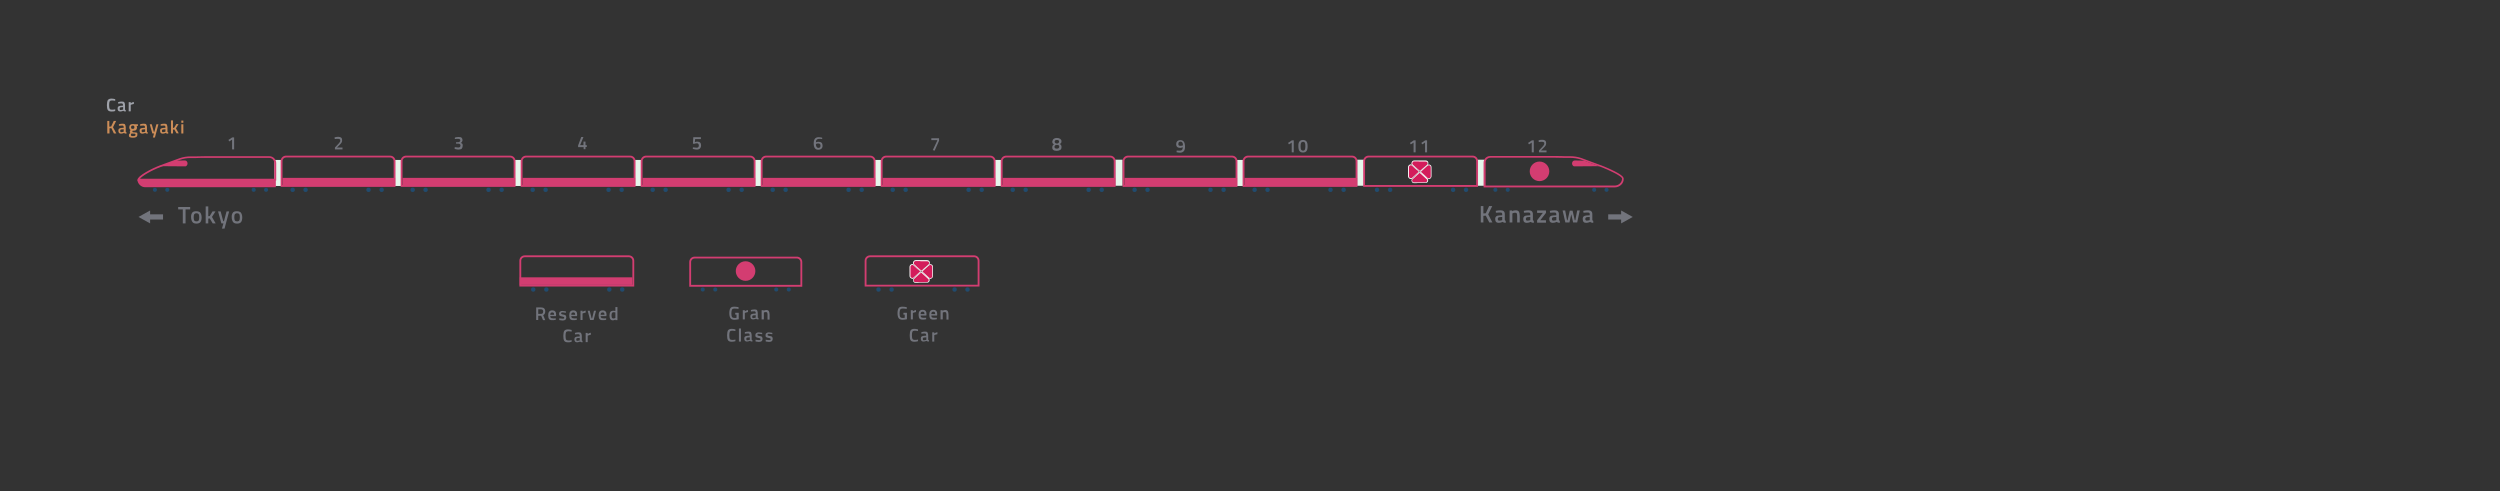 <?xml version="1.0" encoding="utf-8"?>
<!-- Generator: Adobe Illustrator 21.1.0, SVG Export Plug-In . SVG Version: 6.00 Build 0)  -->
<svg version="1.1" xmlns="http://www.w3.org/2000/svg" xmlns:xlink="http://www.w3.org/1999/xlink" x="0px" y="0px"
	 viewBox="0 0 1354 266" style="enable-background:new 0 0 1354 266;" xml:space="preserve">
<rect x="0" y="0" width="1354" height="266" fill="#333333" stroke="none"/>
<style type="text/css">
	.st0{fill:#D4D6DA;}
	.st1{fill:#E4F6EB;}
	.st2{fill:#214B6E;}
	.st3{fill:#8BC540;}
	.st4{fill:none;stroke:#72747C;stroke-width:4;stroke-miterlimit:10;}
	.st5{fill:none;stroke:#9FA2AA;stroke-width:4;stroke-miterlimit:10;}
	.st6{fill:#9FA2AA;}
	.st7{fill:#72747C;}
	.st8{fill:none;stroke:#CFC530;stroke-width:4;stroke-miterlimit:10;}
	.st9{fill:none;stroke:#FAAF3A;stroke-width:4;stroke-miterlimit:10;}
	.st10{fill:none;stroke:#77CBDC;stroke-width:4;stroke-miterlimit:10;}
	.st11{fill:none;stroke:#9FA2AA;stroke-width:2;stroke-linecap:round;stroke-miterlimit:10;}
	.st12{fill:none;stroke:#9FA2AA;stroke-width:2;stroke-miterlimit:10;}
	.st13{fill:#FAAF3A;}
	.st14{fill:#D49431;}
	.st15{fill:#77CBDC;}
	.st16{fill:#65ACBA;}
	.st17{fill:#F9EC43;}
	.st18{fill:#CFC530;}
	.st19{fill:#51B5E1;}
	.st20{fill:#279FD4;}
	.st21{fill:#75A636;}
	.st22{fill:#F05A26;}
	.st23{fill:#E6E7EA;}
	.st24{fill:none;stroke:#9C1F60;stroke-width:2;stroke-linecap:round;stroke-miterlimit:10;}
	.st25{fill:none;stroke:#29A9E1;stroke-width:2;stroke-miterlimit:10;}
	.st26{fill:none;stroke:#F69220;stroke-width:2;stroke-linecap:round;stroke-miterlimit:10;}
	.st27{fill:none;stroke:#EB2027;stroke-width:2;stroke-linecap:round;stroke-miterlimit:10;}
	.st28{fill:none;stroke:#18AE54;stroke-width:2;stroke-linecap:round;stroke-miterlimit:10;}
	.st29{fill:none;stroke:#6FCBDC;stroke-width:2;stroke-linecap:round;stroke-miterlimit:10;}
	.st30{fill:none;stroke:#92298D;stroke-width:2;stroke-miterlimit:10;}
	.st31{fill:none;stroke:#D8DF25;stroke-width:2;stroke-miterlimit:10;}
	.st32{fill:none;stroke:#9FA2AA;stroke-width:3;stroke-linecap:round;stroke-miterlimit:10;}
	.st33{fill:none;stroke:#18AE54;stroke-width:3;stroke-miterlimit:10;}
	.st34{fill:none;stroke:#9FA2AA;stroke-width:3;stroke-miterlimit:10;}
	.st35{fill:none;stroke:#18AE54;stroke-miterlimit:10;}
	.st36{fill:#18AE54;}
	.st37{fill:#208D46;}
	.st38{fill:#CC8D58;}
	.st39{fill:#F0F5FB;}
	.st40{fill:#18AE54;stroke:#FFFFFF;stroke-width:0.75;stroke-miterlimit:10;}
	.st41{fill:none;stroke:#00A89C;stroke-width:2;stroke-linecap:round;stroke-miterlimit:10;}
	.st42{fill:#54B057;}
	.st43{fill:#FFFFFF;}
	.st44{fill:#00A89C;}
	.st45{fill:#009187;}
	.st46{fill:none;stroke:#29A9E1;stroke-width:4;stroke-miterlimit:10;}
	.st47{fill:none;stroke:#208D46;stroke-width:4;stroke-miterlimit:10;}
	.st48{fill:none;stroke:#F69220;stroke-width:4;stroke-miterlimit:10;}
	.st49{fill:none;stroke:#18AE54;stroke-width:4;stroke-miterlimit:10;}
	.st50{fill:#29A9E1;}
	.st51{fill:#F69220;}
	.st52{fill:#A67D52;}
	.st53{fill:none;stroke:#A67D52;stroke-width:4;stroke-miterlimit:10;}
	.st54{fill:#92298D;}
	.st55{fill:#EB2027;}
	.st56{fill:none;stroke:#00A89C;stroke-width:4;stroke-miterlimit:10;}
	.st57{fill:#D31C5B;}
	.st58{fill:#0D72B9;}
	.st59{fill:#8B6339;}
	.st60{fill:none;stroke:#EB2027;stroke-width:4;stroke-miterlimit:10;}
	.st61{fill:none;stroke:#92298D;stroke-width:4;stroke-miterlimit:10;}
	.st62{fill:none;stroke:#D31C5B;stroke-width:4;stroke-miterlimit:10;}
	.st63{fill:none;stroke:#0D72B9;stroke-width:4;stroke-miterlimit:10;}
	.st64{fill:none;stroke:#8B6339;stroke-width:4;stroke-miterlimit:10;}
	.st65{fill:#754D24;}
	.st66{fill:#C0272D;}
	.st67{fill:none;stroke:#C0272D;stroke-width:4;stroke-miterlimit:10;}
	.st68{fill:none;stroke:#754D24;stroke-width:4;stroke-miterlimit:10;}
	.st69{fill:#988575;}
	.st70{fill:none;stroke:#18AE54;stroke-width:3;stroke-linecap:round;stroke-miterlimit:10;}
	.st71{fill:none;stroke:#D4D6DA;stroke-width:4;stroke-miterlimit:10;}
	.st72{fill:none;stroke:#988575;stroke-width:4;stroke-miterlimit:10;}
	.st73{fill:none;stroke:#F05A26;stroke-width:4;stroke-miterlimit:10;}
	.st74{fill:#3779B0;}
	.st75{fill:#25537A;}
	.st76{fill:#DE692C;}
	.st77{fill:none;stroke:#F69220;stroke-miterlimit:10;}
	.st78{fill:#D8DF25;}
	.st79{fill:#B2B81E;}
	.st80{fill:#B3B2B3;}
	.st81{fill:#AD784A;}
	.st82{fill:#766696;}
	.st83{fill:#564183;}
	.st84{fill:#D33D71;}
	.st85{fill:#EC1E79;}
	.st86{fill:#F7A5BD;}
	.st87{fill:#C9879A;}
	.st88{fill:#FAAF3A;stroke:#FAAF3A;stroke-miterlimit:10;}
	.st89{fill:none;stroke:#77CBDC;stroke-miterlimit:10;}
	.st90{fill:#77CBDC;stroke:#77CBDC;stroke-miterlimit:10;}
	.st91{fill:none;stroke:#00A89C;stroke-miterlimit:10;}
	.st92{fill:none;stroke:#D8DF25;stroke-miterlimit:10;}
	.st93{fill:none;stroke:#F05A26;stroke-miterlimit:10;}
	.st94{fill:none;stroke:#D33D71;stroke-miterlimit:10;}
	.st95{fill:none;stroke:#FAAF3A;stroke-miterlimit:10;}
	.st96{fill:none;stroke:#F7A5BD;stroke-miterlimit:10;}
	.st97{fill:none;stroke:#8BC540;stroke-miterlimit:10;}
	.st98{fill:none;stroke:#3779B0;stroke-miterlimit:10;}
	.st99{fill:none;stroke:#B3B2B3;stroke-miterlimit:10;}
	.st100{fill:none;stroke:#CC8D58;stroke-miterlimit:10;}
	.st101{fill:none;stroke:#51B5E1;stroke-miterlimit:10;}
	.st102{fill:none;stroke:#EC1E79;stroke-miterlimit:10;}
	.st103{fill:none;stroke:#F9EC43;stroke-miterlimit:10;}
	.st104{clip-path:url(#SVGID_12_);fill-rule:evenodd;clip-rule:evenodd;}
	.st105{clip-path:url(#SVGID_12_);fill-rule:evenodd;clip-rule:evenodd;fill:#1D8E47;}
	.st106{clip-path:url(#SVGID_12_);fill-rule:evenodd;clip-rule:evenodd;fill:#B5B8C0;}
	.st107{clip-path:url(#SVGID_14_);fill-rule:evenodd;clip-rule:evenodd;}
	.st108{clip-path:url(#SVGID_14_);fill-rule:evenodd;clip-rule:evenodd;fill:#1D8E47;}
	.st109{clip-path:url(#SVGID_14_);fill-rule:evenodd;clip-rule:evenodd;fill:#B5B8C0;}
	.st110{clip-path:url(#SVGID_16_);fill-rule:evenodd;clip-rule:evenodd;}
	.st111{clip-path:url(#SVGID_16_);fill-rule:evenodd;clip-rule:evenodd;fill:#1D8E47;}
	.st112{clip-path:url(#SVGID_16_);fill-rule:evenodd;clip-rule:evenodd;fill:#B5B8C0;}
	.st113{clip-path:url(#SVGID_18_);fill-rule:evenodd;clip-rule:evenodd;}
	.st114{clip-path:url(#SVGID_18_);fill-rule:evenodd;clip-rule:evenodd;fill:#1D8E47;}
	.st115{clip-path:url(#SVGID_18_);fill-rule:evenodd;clip-rule:evenodd;fill:#B5B8C0;}
	.st116{clip-path:url(#SVGID_20_);fill-rule:evenodd;clip-rule:evenodd;}
	.st117{clip-path:url(#SVGID_20_);fill-rule:evenodd;clip-rule:evenodd;fill:#1D8E47;}
	.st118{clip-path:url(#SVGID_20_);fill-rule:evenodd;clip-rule:evenodd;fill:#B5B8C0;}
	.st119{clip-path:url(#SVGID_22_);fill-rule:evenodd;clip-rule:evenodd;}
	.st120{clip-path:url(#SVGID_22_);fill-rule:evenodd;clip-rule:evenodd;fill:#1D8E47;}
	.st121{clip-path:url(#SVGID_22_);fill-rule:evenodd;clip-rule:evenodd;fill:#B5B8C0;}
	.st122{clip-path:url(#SVGID_24_);fill-rule:evenodd;clip-rule:evenodd;}
	.st123{clip-path:url(#SVGID_24_);fill-rule:evenodd;clip-rule:evenodd;fill:#1D8E47;}
	.st124{clip-path:url(#SVGID_24_);fill-rule:evenodd;clip-rule:evenodd;fill:#B5B8C0;}
</style>
<g id="Layer_1">
</g>
<g id="Layer_2">
</g>
<g id="Layer_3">
	<g>
		<rect x="604" y="86.5" class="st1" width="4" height="14.1"/>
	</g>
	<g>
		<g>
			
				<rect x="538.5" y="86.5" transform="matrix(-1 -4.415369e-11 4.415369e-11 -1 1081.037 187.225)" class="st1" width="4" height="14.1"/>
		</g>
		<g>
			<g>
				<circle class="st2" cx="596.7" cy="102.8" r="1.2"/>
			</g>
			<g>
				<circle class="st2" cx="589.6" cy="102.8" r="1.2"/>
			</g>
		</g>
		<g>
			<g>
				<circle class="st2" cx="555.5" cy="102.8" r="1.2"/>
			</g>
			<g>
				<circle class="st2" cx="548.5" cy="102.8" r="1.2"/>
			</g>
		</g>
		<g>
			<path class="st84" d="M604.2,101.2H542v-14c0-1.6,1.3-2.9,2.9-2.9h56.4c1.6,0,2.9,1.3,2.9,2.9V101.2z M543,100.2h60.2v-13
				c0-1-0.8-1.9-1.9-1.9h-56.4c-1,0-1.9,0.8-1.9,1.9V100.2z"/>
		</g>
		<g>
			
				<rect x="543" y="96.2" transform="matrix(-1 -4.492063e-11 4.492063e-11 -1 1147.017 196.634)" class="st84" width="61" height="4.1"/>
		</g>
	</g>
	<g>
		<g>
			
				<rect x="473.5" y="86.5" transform="matrix(-1 -4.415369e-11 4.415369e-11 -1 951.037 187.225)" class="st1" width="4" height="14.1"/>
		</g>
		<g>
			<g>
				<circle class="st2" cx="531.7" cy="102.8" r="1.2"/>
			</g>
			<g>
				<circle class="st2" cx="524.6" cy="102.8" r="1.2"/>
			</g>
		</g>
		<g>
			<g>
				<circle class="st2" cx="490.5" cy="102.8" r="1.2"/>
			</g>
			<g>
				<circle class="st2" cx="483.5" cy="102.8" r="1.2"/>
			</g>
		</g>
		<g>
			<path class="st84" d="M539.2,101.2H477v-14c0-1.6,1.3-2.9,2.9-2.9h56.4c1.6,0,2.9,1.3,2.9,2.9V101.2z M478,100.2h60.2v-13
				c0-1-0.8-1.9-1.9-1.9h-56.4c-1,0-1.9,0.8-1.9,1.9V100.2z"/>
		</g>
		<g>
			
				<rect x="478" y="96.2" transform="matrix(-1 -4.492063e-11 4.492063e-11 -1 1017.017 196.634)" class="st84" width="61" height="4.1"/>
		</g>
	</g>
	<g>
		<rect x="735" y="86.5" class="st1" width="4" height="14.1"/>
	</g>
	<g>
		<g>
			
				<rect x="669.5" y="86.5" transform="matrix(-1 -4.415369e-11 4.415369e-11 -1 1343.037 187.225)" class="st1" width="4" height="14.1"/>
		</g>
		<g>
			<g>
				<circle class="st2" cx="727.7" cy="102.8" r="1.2"/>
			</g>
			<g>
				<circle class="st2" cx="720.6" cy="102.8" r="1.2"/>
			</g>
		</g>
		<g>
			<g>
				<circle class="st2" cx="686.5" cy="102.8" r="1.2"/>
			</g>
			<g>
				<circle class="st2" cx="679.5" cy="102.8" r="1.2"/>
			</g>
		</g>
		<g>
			<path class="st84" d="M735.2,101.2H673v-14c0-1.6,1.3-2.9,2.9-2.9h56.4c1.6,0,2.9,1.3,2.9,2.9V101.2z M674,100.2h60.2v-13
				c0-1-0.8-1.9-1.9-1.9h-56.4c-1,0-1.9,0.8-1.9,1.9V100.2z"/>
		</g>
		<g>
			
				<rect x="674" y="96.2" transform="matrix(-1 -4.492063e-11 4.492063e-11 -1 1409.017 196.634)" class="st84" width="61" height="4.1"/>
		</g>
	</g>
	<g>
		<g>
			<g>
				<circle class="st2" cx="662.7" cy="102.8" r="1.2"/>
			</g>
			<g>
				<circle class="st2" cx="655.6" cy="102.8" r="1.2"/>
			</g>
		</g>
		<g>
			<g>
				<circle class="st2" cx="621.5" cy="102.8" r="1.2"/>
			</g>
			<g>
				<circle class="st2" cx="614.5" cy="102.8" r="1.2"/>
			</g>
		</g>
		<g>
			<path class="st84" d="M670.2,101.2H608v-14c0-1.6,1.3-2.9,2.9-2.9h56.4c1.6,0,2.9,1.3,2.9,2.9V101.2z M609,100.2h60.2v-13
				c0-1-0.8-1.9-1.9-1.9h-56.4c-1,0-1.9,0.8-1.9,1.9V100.2z"/>
		</g>
		<g>
			
				<rect x="609" y="96.2" transform="matrix(-1 -4.492063e-11 4.492063e-11 -1 1279.017 196.634)" class="st84" width="61" height="4.1"/>
		</g>
	</g>
	<g>
		<g>
			
				<rect x="408.5" y="86.5" transform="matrix(-1 -4.415369e-11 4.415369e-11 -1 821.037 187.225)" class="st1" width="4" height="14.1"/>
		</g>
		<g>
			<g>
				<circle class="st2" cx="466.7" cy="102.8" r="1.2"/>
			</g>
			<g>
				<circle class="st2" cx="459.6" cy="102.8" r="1.2"/>
			</g>
		</g>
		<g>
			<g>
				<circle class="st2" cx="425.5" cy="102.8" r="1.2"/>
			</g>
			<g>
				<circle class="st2" cx="418.5" cy="102.8" r="1.2"/>
			</g>
		</g>
		<g>
			<path class="st84" d="M474.2,101.2H412v-14c0-1.6,1.3-2.9,2.9-2.9h56.4c1.6,0,2.9,1.3,2.9,2.9V101.2z M413,100.2h60.2v-13
				c0-1-0.8-1.9-1.9-1.9h-56.4c-1,0-1.9,0.8-1.9,1.9V100.2z"/>
		</g>
		<g>
			
				<rect x="413" y="96.2" transform="matrix(-1 -4.492063e-11 4.492063e-11 -1 887.017 196.634)" class="st84" width="61" height="4.1"/>
		</g>
	</g>
	<g>
		<g>
			
				<rect x="343.5" y="86.5" transform="matrix(-1 -4.415369e-11 4.415369e-11 -1 691.037 187.225)" class="st1" width="4" height="14.1"/>
		</g>
		<g>
			<g>
				<circle class="st2" cx="401.7" cy="102.8" r="1.2"/>
			</g>
			<g>
				<circle class="st2" cx="394.6" cy="102.8" r="1.2"/>
			</g>
		</g>
		<g>
			<g>
				<circle class="st2" cx="360.5" cy="102.8" r="1.2"/>
			</g>
			<g>
				<circle class="st2" cx="353.5" cy="102.8" r="1.2"/>
			</g>
		</g>
		<g>
			<path class="st84" d="M409.2,101.2H347v-14c0-1.6,1.3-2.9,2.9-2.9h56.4c1.6,0,2.9,1.3,2.9,2.9V101.2z M348,100.2h60.2v-13
				c0-1-0.8-1.9-1.9-1.9h-56.4c-1,0-1.9,0.8-1.9,1.9V100.2z"/>
		</g>
		<g>
			
				<rect x="348" y="96.2" transform="matrix(-1 -4.492063e-11 4.492063e-11 -1 757.017 196.634)" class="st84" width="61" height="4.1"/>
		</g>
	</g>
	<g>
		<g>
			
				<rect x="278.5" y="86.5" transform="matrix(-1 -4.415369e-11 4.415369e-11 -1 561.037 187.225)" class="st1" width="4" height="14.1"/>
		</g>
		<g>
			<g>
				<circle class="st2" cx="336.7" cy="102.8" r="1.2"/>
			</g>
			<g>
				<circle class="st2" cx="329.6" cy="102.8" r="1.2"/>
			</g>
		</g>
		<g>
			<g>
				<circle class="st2" cx="295.5" cy="102.8" r="1.2"/>
			</g>
			<g>
				<circle class="st2" cx="288.5" cy="102.8" r="1.2"/>
			</g>
		</g>
		<g>
			<path class="st84" d="M344.2,101.2H282v-14c0-1.6,1.3-2.9,2.9-2.9h56.4c1.6,0,2.9,1.3,2.9,2.9V101.2z M283,100.2h60.2v-13
				c0-1-0.8-1.9-1.9-1.9h-56.4c-1,0-1.9,0.8-1.9,1.9V100.2z"/>
		</g>
		<g>
			
				<rect x="283" y="96.2" transform="matrix(-1 -4.492063e-11 4.492063e-11 -1 627.017 196.634)" class="st84" width="61" height="4.1"/>
		</g>
	</g>
	<g>
		<g>
			
				<rect x="213.5" y="86.5" transform="matrix(-1 -4.415369e-11 4.415369e-11 -1 431.037 187.225)" class="st1" width="4" height="14.1"/>
		</g>
		<g>
			<g>
				<circle class="st2" cx="271.7" cy="102.8" r="1.2"/>
			</g>
			<g>
				<circle class="st2" cx="264.6" cy="102.8" r="1.2"/>
			</g>
		</g>
		<g>
			<g>
				<circle class="st2" cx="230.5" cy="102.8" r="1.2"/>
			</g>
			<g>
				<circle class="st2" cx="223.5" cy="102.8" r="1.2"/>
			</g>
		</g>
		<g>
			<path class="st84" d="M279.2,101.2H217v-14c0-1.6,1.3-2.9,2.9-2.9h56.4c1.6,0,2.9,1.3,2.9,2.9V101.2z M218,100.2h60.2v-13
				c0-1-0.8-1.9-1.9-1.9h-56.4c-1,0-1.9,0.8-1.9,1.9V100.2z"/>
		</g>
		<g>
			
				<rect x="218" y="96.2" transform="matrix(-1 -4.492063e-11 4.492063e-11 -1 497.017 196.634)" class="st84" width="61" height="4.1"/>
		</g>
	</g>
	<g>
		<rect x="800" y="86.5" class="st1" width="4" height="14.1"/>
	</g>
	<g>
		<path class="st7" d="M700.7,75.9v6.6h-1.1v-5.3l-1.5,1l-0.5-0.8l2.1-1.4H700.7z"/>
		<path class="st7" d="M703.8,76.6c0.4-0.5,1-0.8,1.9-0.8c0.8,0,1.5,0.3,1.9,0.8s0.6,1.4,0.6,2.6c0,1.2-0.2,2.1-0.6,2.6
			c-0.4,0.5-1,0.8-1.9,0.8s-1.5-0.3-1.9-0.8c-0.4-0.5-0.6-1.4-0.6-2.6C703.1,78,703.4,77.1,703.8,76.6z M706.7,77.3
			c-0.2-0.4-0.6-0.5-1-0.5s-0.8,0.2-1,0.5s-0.3,1-0.3,1.9c0,0.9,0.1,1.5,0.3,1.9c0.2,0.3,0.6,0.5,1,0.5c0.5,0,0.8-0.2,1-0.5
			c0.2-0.4,0.3-1,0.3-1.9C707,78.3,706.9,77.6,706.7,77.3z"/>
	</g>
	<g>
		<path class="st7" d="M766.7,75.9v6.6h-1.1v-5.3l-1.5,1l-0.5-0.8l2.1-1.4H766.7z"/>
		<path class="st7" d="M772.9,75.9v6.6h-1.1v-5.3l-1.5,1l-0.5-0.8l2.1-1.4H772.9z"/>
	</g>
	<g>
		<path class="st7" d="M830.7,75.9v6.6h-1.1v-5.3l-1.5,1l-0.5-0.8l2.1-1.4H830.7z"/>
		<path class="st7" d="M837.8,82.5h-4.3v-1l1.6-1.7c0.5-0.5,0.8-0.9,1-1.2c0.2-0.3,0.3-0.6,0.3-0.9c0-0.3-0.1-0.6-0.3-0.7
			s-0.5-0.2-1-0.2c-0.4,0-0.9,0-1.4,0.1l-0.3,0l-0.1-0.9c0.6-0.2,1.3-0.3,2-0.3c1.4,0,2.1,0.6,2.1,1.8c0,0.5-0.1,0.9-0.3,1.3
			s-0.6,0.8-1.1,1.3l-1.4,1.4h3V82.5z"/>
	</g>
	<g>
		<path class="st7" d="M639.1,81.6c1,0,1.5-0.6,1.5-1.9l-0.2,0.1c-0.5,0.2-0.9,0.3-1.2,0.3c-0.7,0-1.3-0.2-1.6-0.5
			c-0.4-0.3-0.6-0.9-0.6-1.5s0.2-1.2,0.6-1.6s1-0.6,1.7-0.6c0.8,0,1.5,0.3,1.9,0.9c0.4,0.6,0.6,1.5,0.6,2.6c0,1.2-0.2,2-0.7,2.5
			c-0.5,0.5-1.1,0.8-2,0.8c-0.5,0-1-0.1-1.6-0.2l-0.3-0.1l0.1-0.9C638,81.6,638.6,81.6,639.1,81.6z M639.3,79c0.4,0,0.8-0.1,1.2-0.2
			l0.2-0.1c0-1.4-0.5-2-1.3-2c-0.4,0-0.7,0.1-0.9,0.3s-0.3,0.5-0.3,0.9C638.1,78.7,638.5,79,639.3,79z"/>
	</g>
	<g>
		<path class="st7" d="M570.7,75.2c0.4-0.3,1-0.5,1.7-0.5s1.3,0.2,1.8,0.5c0.4,0.3,0.7,0.7,0.7,1.3c0,0.4-0.1,0.7-0.2,0.9
			s-0.4,0.4-0.7,0.6c0.3,0.2,0.6,0.4,0.7,0.7c0.2,0.2,0.2,0.5,0.2,1c0,0.7-0.2,1.2-0.7,1.5s-1.1,0.5-1.8,0.5c-1.7,0-2.5-0.6-2.5-1.8
			c0-0.4,0.1-0.8,0.2-1s0.4-0.5,0.7-0.7c-0.3-0.2-0.5-0.4-0.7-0.6c-0.1-0.2-0.2-0.5-0.2-0.9C570.1,75.9,570.3,75.5,570.7,75.2z
			 M571.1,79.5c0,0.7,0.4,1,1.3,1s1.3-0.4,1.3-1.1c0-0.5-0.3-0.8-0.8-0.9h-1C571.4,78.7,571.1,79.1,571.1,79.5z M573.6,76.7
			c0-0.6-0.4-0.9-1.2-0.9c-0.8,0-1.2,0.3-1.2,0.9c0,0.4,0.2,0.7,0.7,1h1C573.4,77.4,573.6,77.1,573.6,76.7z"/>
	</g>
	<g>
		<path class="st7" d="M504.4,75.9v-1h4.2v1.3l-2.4,5.4l-1-0.3l2.4-5.1v-0.3H504.4z"/>
	</g>
	<g>
		<path class="st7" d="M379.6,74.3v1h-3.1l-0.2,1.7c0.5-0.2,0.9-0.3,1.3-0.3c1.4,0,2.1,0.7,2.1,2c0,0.7-0.2,1.3-0.6,1.7
			c-0.4,0.4-0.9,0.6-1.7,0.6c-0.3,0-0.6,0-1-0.1s-0.7-0.1-0.9-0.2l-0.3-0.1l0.1-0.8c0.8,0.1,1.5,0.2,2,0.2c0.4,0,0.7-0.1,0.9-0.3
			c0.2-0.2,0.3-0.5,0.3-0.9c0-0.4-0.1-0.7-0.3-0.9c-0.2-0.2-0.4-0.3-0.7-0.3c-0.5,0-1,0.1-1.3,0.2l-0.2,0.1l-0.7-0.1l0.2-3.5H379.6z
			"/>
	</g>
	<g>
		<g>
			
				<rect x="148.5" y="86.5" transform="matrix(-1 -4.415369e-11 4.415369e-11 -1 301.037 187.225)" class="st1" width="4" height="14.1"/>
		</g>
		<g>
			<g>
				<circle class="st2" cx="206.7" cy="102.8" r="1.2"/>
			</g>
			<g>
				<circle class="st2" cx="199.6" cy="102.8" r="1.2"/>
			</g>
		</g>
		<g>
			<g>
				<circle class="st2" cx="165.5" cy="102.8" r="1.2"/>
			</g>
			<g>
				<circle class="st2" cx="158.5" cy="102.8" r="1.2"/>
			</g>
		</g>
		<g>
			<path class="st84" d="M214.2,101.2H152v-14c0-1.6,1.3-2.9,2.9-2.9h56.4c1.6,0,2.9,1.3,2.9,2.9V101.2z M153,100.2h60.2v-13
				c0-1-0.8-1.9-1.9-1.9h-56.4c-1,0-1.9,0.8-1.9,1.9V100.2z"/>
		</g>
		<g>
			
				<rect x="153" y="96.2" transform="matrix(-1 -4.492063e-11 4.492063e-11 -1 367.017 196.634)" class="st84" width="61" height="4.1"/>
		</g>
	</g>
	<g>
		<path class="st7" d="M316.1,80.9v-1.2h-3v-0.9l1.7-4.6h1.2l-1.8,4.4h1.8v-1.9h1.1v1.9h0.7v1h-0.7v1.2H316.1z"/>
	</g>
	<g>
		<path class="st7" d="M246.4,74.5c0.6-0.2,1.3-0.3,2-0.3c0.7,0,1.3,0.1,1.6,0.4s0.5,0.7,0.5,1.3c0,0.3-0.1,0.5-0.2,0.7
			c-0.1,0.2-0.2,0.4-0.3,0.5c-0.1,0.1-0.2,0.2-0.4,0.3c0.4,0.2,0.6,0.3,0.8,0.5c0.2,0.2,0.2,0.5,0.2,1c0,0.7-0.2,1.2-0.5,1.6
			c-0.3,0.3-0.9,0.5-1.7,0.5c-0.3,0-0.6,0-1-0.1c-0.4,0-0.6-0.1-0.9-0.2l-0.3-0.1l0.1-0.9c0.7,0.1,1.4,0.2,1.9,0.2
			c0.8,0,1.2-0.4,1.2-1.1c0-0.3-0.1-0.6-0.3-0.7c-0.2-0.2-0.5-0.3-0.8-0.3h-1.3V77h1.3c0.2,0,0.5-0.1,0.7-0.3
			c0.2-0.2,0.3-0.5,0.3-0.7s-0.1-0.5-0.3-0.6c-0.2-0.1-0.4-0.2-0.8-0.2c-0.5,0-1.1,0-1.6,0.1l-0.3,0L246.4,74.5z"/>
	</g>
	<g>
		<path class="st7" d="M185.7,80.9h-4.3v-1l1.6-1.7c0.5-0.5,0.8-0.9,1-1.2c0.2-0.3,0.3-0.6,0.3-0.9c0-0.3-0.1-0.6-0.3-0.7
			s-0.5-0.2-1-0.2c-0.4,0-0.9,0-1.4,0.1l-0.3,0l-0.1-0.9c0.6-0.2,1.3-0.3,2-0.3c1.4,0,2.1,0.6,2.1,1.8c0,0.5-0.1,0.9-0.3,1.3
			s-0.6,0.8-1.1,1.3l-1.4,1.4h3V80.9z"/>
	</g>
	<g>
		<path class="st7" d="M126.8,74.3v6.6h-1.1v-5.3l-1.5,1l-0.5-0.8l2.1-1.4H126.8z"/>
	</g>
	<g>
		<path class="st7" d="M445.3,75.3c-0.6-0.1-1.2-0.1-1.8-0.1c-0.5,0-0.9,0.2-1.2,0.5c-0.3,0.3-0.4,0.8-0.4,1.4l0.2-0.1
			c0.5-0.2,0.9-0.2,1.2-0.2c1.5,0,2.2,0.7,2.2,2.1c0,0.7-0.2,1.3-0.6,1.6c-0.4,0.4-1,0.6-1.8,0.6s-1.4-0.3-1.8-0.9
			c-0.4-0.6-0.6-1.4-0.6-2.5c0-2.3,0.9-3.4,2.7-3.4c0.5,0,1,0.1,1.6,0.2l0.3,0.1L445.3,75.3z M442.1,77.9l-0.2,0.1
			c0,1.4,0.5,2.1,1.3,2.1c0.4,0,0.7-0.1,0.9-0.3c0.2-0.2,0.3-0.5,0.3-0.9s-0.1-0.7-0.3-0.9c-0.2-0.2-0.5-0.3-0.9-0.3
			S442.5,77.7,442.1,77.9z"/>
	</g>
	<g>
		<polygon class="st7" points="81.3,116.1 81.3,114 75,117.5 81.3,121 81.3,118.9 88.3,118.9 88.3,116.1 		"/>
	</g>
	<g>
		<polygon class="st7" points="878,116.1 878,114 884.3,117.5 878,121 878,118.9 871,118.9 871,116.1 		"/>
	</g>
	<g>
		<g>
			<circle class="st2" cx="745.8" cy="102.8" r="1.2"/>
		</g>
		<g>
			<circle class="st2" cx="752.9" cy="102.8" r="1.2"/>
		</g>
	</g>
	<g>
		<g>
			<circle class="st2" cx="787" cy="102.8" r="1.2"/>
		</g>
		<g>
			<circle class="st2" cx="794" cy="102.8" r="1.2"/>
		</g>
	</g>
	<g>
		<path class="st84" d="M800.5,101.2h-62.2v-14c0-1.6,1.3-2.9,2.9-2.9h56.4c1.6,0,2.9,1.3,2.9,2.9V101.2z M739.3,100.2h60.2v-13
			c0-1-0.8-1.9-1.9-1.9h-56.4c-1,0-1.9,0.8-1.9,1.9V100.2z"/>
	</g>
	<g>
		<g>
			<g>
				<path class="st57" d="M773.3,88.4c0,0.4-0.2,0.7-0.5,0.9c-1.2,1.1-2.3,2.1-3.5,3.2c-0.3,0.3-0.5,0.2-0.8,0
					c-1.2-1.1-2.4-2.1-3.6-3.2c-0.4-0.3-0.5-0.8-0.3-1.3c0.2-0.5,0.6-0.8,1.2-0.8c1.1,0,2.3,0,3.4,0c0.9,0,1.8,0,2.7,0
					C772.8,87.2,773.3,87.7,773.3,88.4z"/>
			</g>
			<g>
				<path class="st43" d="M769,92.9c-0.2,0-0.4-0.1-0.5-0.3c-0.5-0.5-1.1-0.9-1.6-1.4c-0.7-0.6-1.3-1.2-2-1.8
					c-0.4-0.4-0.6-1-0.3-1.5c0.2-0.6,0.7-1,1.4-1c0.9,0,1.7,0,2.6,0l1.5,0c0.6,0,1.3,0,2,0c0.9,0,1.5,0.6,1.5,1.4
					c0,0.4-0.1,0.8-0.5,1.1l-1,0.9c-0.8,0.7-1.6,1.5-2.4,2.2C769.3,92.9,769.2,92.9,769,92.9z M768.1,87.4c-0.7,0-1.4,0-2.1,0
					c-0.5,0-0.8,0.2-1,0.7c-0.2,0.4-0.1,0.8,0.2,1.1c0.6,0.6,1.3,1.2,2,1.8c0.5,0.5,1.1,0.9,1.6,1.4c0.2,0.2,0.3,0.2,0.5,0
					c0.8-0.8,1.6-1.5,2.5-2.2l1-0.9c0.3-0.3,0.4-0.5,0.4-0.8l0,0c0-0.6-0.4-1-1.1-1c-0.6,0-1.3,0-2,0l-1.5,0
					C768.4,87.4,768.2,87.4,768.1,87.4z"/>
			</g>
		</g>
		<g>
			<g>
				<path class="st57" d="M769,99c-1,0-2,0-3,0c-0.6,0-1-0.2-1.2-0.8c-0.2-0.5-0.1-1,0.3-1.4c1.2-1.1,2.4-2.2,3.5-3.2
					c0.2-0.2,0.4-0.2,0.7,0c1.2,1.1,2.4,2.2,3.5,3.2c0.4,0.4,0.6,0.8,0.4,1.3c-0.2,0.5-0.6,0.8-1.2,0.8C771,99,770,99,769,99L769,99
					z"/>
			</g>
			<g>
				<path class="st43" d="M766,99.2c-0.7,0-1.2-0.3-1.4-0.9c-0.3-0.6-0.1-1.2,0.4-1.6l0.3-0.3c1.1-1,2.2-2,3.3-3
					c0.4-0.4,0.7-0.2,0.9,0c0.7,0.7,1.4,1.3,2.1,1.9c0.5,0.4,0.9,0.9,1.4,1.3c0.5,0.4,0.6,1,0.4,1.6c-0.2,0.6-0.7,0.9-1.4,0.9
					l-3.9,0C767.4,99.2,766.7,99.2,766,99.2C766,99.2,766,99.2,766,99.2z M769,93.6c-0.1,0-0.1,0-0.2,0.1c-1.1,1-2.2,2-3.3,3
					l-0.3,0.3c-0.4,0.3-0.5,0.7-0.3,1.2c0.2,0.4,0.5,0.6,1,0.6c0,0,0,0,0,0c0.7,0,1.4,0,2.1,0l0.7,0v0h3.2c0.5,0,0.8-0.2,1-0.7
					c0.2-0.4,0.1-0.8-0.3-1.1c-0.5-0.4-0.9-0.9-1.4-1.3c-0.7-0.6-1.4-1.3-2.1-1.9C769.1,93.7,769,93.6,769,93.6z"/>
			</g>
		</g>
		<g>
			<g>
				<path class="st57" d="M762.8,93.1c0-0.8,0-1.6,0-2.4c0-0.5,0.2-1,0.7-1.2c0.5-0.2,0.9-0.2,1.3,0.1c1.2,1.1,2.4,2.1,3.6,3.2
					c0.2,0.2,0.1,0.4,0,0.5c-1.2,1.1-2.3,2.1-3.5,3.2c-0.4,0.3-0.9,0.4-1.3,0.1c-0.5-0.2-0.7-0.6-0.7-1.2
					C762.9,94.7,762.8,93.9,762.8,93.1z"/>
			</g>
			<g>
				<path class="st43" d="M764.2,97c-0.2,0-0.5-0.1-0.7-0.2c-0.6-0.3-0.9-0.8-0.9-1.4c0-0.6,0-1.1,0-1.7l0-0.7l0-0.7
					c0-0.6,0-1.1,0-1.7c0-0.6,0.3-1.1,0.8-1.4c0.6-0.3,1.1-0.2,1.5,0.2c0.8,0.7,1.5,1.4,2.3,2.1c0.4,0.4,0.8,0.8,1.3,1.1
					c0.1,0.1,0.2,0.3,0.2,0.4c0,0.2-0.1,0.3-0.2,0.4c-0.4,0.3-0.7,0.7-1.1,1c-0.8,0.7-1.6,1.5-2.4,2.2C764.8,96.9,764.5,97,764.2,97
					z M764.2,89.5c-0.2,0-0.4,0.1-0.5,0.1c-0.4,0.2-0.6,0.5-0.6,1c0,0.6,0,1.1,0,1.7l0,0.7l0,0.7c0,0.6,0,1.1,0,1.7
					c0,0.5,0.2,0.8,0.6,1c0.4,0.2,0.8,0.2,1.1-0.1c0.8-0.7,1.6-1.5,2.4-2.2c0.4-0.3,0.7-0.7,1.1-1c0.1-0.1,0.1-0.1,0.1-0.1
					s0,0-0.1-0.1c-0.4-0.4-0.8-0.8-1.3-1.1c-0.8-0.7-1.5-1.4-2.3-2.1C764.6,89.6,764.4,89.5,764.2,89.5z"/>
			</g>
		</g>
		<g>
			<g>
				<path class="st57" d="M775.1,93.1c0,0.8,0,1.6,0,2.4c0,0.6-0.2,1-0.7,1.2c-0.5,0.2-1,0.2-1.4-0.2c-1.1-1-2.3-2.1-3.4-3.1
					c-0.3-0.3-0.2-0.4,0-0.7c1.1-1,2.2-2,3.3-3c0.4-0.4,0.9-0.5,1.4-0.3c0.5,0.2,0.8,0.7,0.7,1.2C775.1,91.5,775.1,92.3,775.1,93.1z
					"/>
			</g>
			<g>
				<path class="st43" d="M773.9,97c-0.3,0-0.7-0.1-1-0.4c-0.6-0.5-1.1-1-1.7-1.6c-0.6-0.5-1.1-1-1.7-1.5c-0.2-0.2-0.3-0.3-0.3-0.5
					c0-0.2,0.2-0.4,0.3-0.5c0.8-0.8,1.7-1.5,2.5-2.3l0.8-0.7c0.5-0.4,1.1-0.5,1.6-0.3c0.6,0.2,0.9,0.7,0.9,1.4c0,0.5,0,1.1,0,1.6
					l0,0.8l0,0.7c0,0.6,0,1.1,0,1.7c0,0.6-0.3,1.1-0.8,1.4C774.3,97,774.1,97,773.9,97z M773.9,89.5c-0.3,0-0.5,0.1-0.8,0.3
					l-0.8,0.7c-0.8,0.8-1.7,1.5-2.5,2.3c-0.1,0.1-0.2,0.2-0.2,0.2c0,0,0,0.1,0.1,0.2c0.6,0.5,1.1,1,1.7,1.5c0.6,0.5,1.1,1,1.7,1.6
					c0.3,0.3,0.7,0.4,1.2,0.2c0.4-0.2,0.6-0.5,0.6-1c0-0.6,0-1.1,0-1.7l0-1.5c0-0.5,0-1.1,0-1.6c0-0.5-0.2-0.9-0.6-1.1
					C774.2,89.6,774,89.5,773.9,89.5z"/>
			</g>
		</g>
	</g>
	<g>
		<path class="st7" d="M96.5,113.4v-1.3h6.5v1.3h-2.5v7.6H99v-7.6H96.5z"/>
		<path class="st7" d="M104.1,115.2c0.4-0.6,1.2-0.8,2.2-0.8s1.8,0.3,2.2,0.8c0.4,0.6,0.7,1.4,0.7,2.5c0,1.1-0.2,2-0.6,2.5
			c-0.4,0.6-1.2,0.9-2.2,0.9c-1.1,0-1.8-0.3-2.2-0.9c-0.4-0.6-0.7-1.4-0.7-2.5C103.4,116.6,103.7,115.8,104.1,115.2z M105.2,119.4
			c0.2,0.3,0.6,0.5,1.2,0.5c0.6,0,1-0.2,1.2-0.5c0.2-0.3,0.3-0.9,0.3-1.7c0-0.8-0.1-1.3-0.3-1.7c-0.2-0.3-0.6-0.5-1.2-0.5
			c-0.6,0-0.9,0.2-1.2,0.5c-0.2,0.3-0.3,0.9-0.3,1.7C104.9,118.5,105,119.1,105.2,119.4z"/>
		<path class="st7" d="M112.8,121h-1.4v-9.2h1.4v5.3l0.8-0.1l1.5-2.5h1.6l-1.9,3l2,3.5h-1.6l-1.6-2.7l-0.8,0.1V121z"/>
		<path class="st7" d="M118.1,114.5h1.4l1.4,5.3h0.4l1.4-5.3h1.4l-2.5,9.3h-1.4l0.8-2.8h-1.1L118.1,114.5z"/>
		<path class="st7" d="M126.1,115.2c0.4-0.6,1.2-0.8,2.2-0.8s1.8,0.3,2.2,0.8c0.4,0.6,0.7,1.4,0.7,2.5c0,1.1-0.2,2-0.6,2.5
			c-0.4,0.6-1.2,0.9-2.2,0.9c-1.1,0-1.8-0.3-2.2-0.9c-0.4-0.6-0.7-1.4-0.7-2.5C125.4,116.6,125.7,115.8,126.1,115.2z M127.2,119.4
			c0.2,0.3,0.6,0.5,1.2,0.5c0.6,0,1-0.2,1.2-0.5c0.2-0.3,0.3-0.9,0.3-1.7c0-0.8-0.1-1.3-0.3-1.7c-0.2-0.3-0.6-0.5-1.2-0.5
			c-0.6,0-0.9,0.2-1.2,0.5c-0.2,0.3-0.3,0.9-0.3,1.7C126.9,118.5,127,119.1,127.2,119.4z"/>
	</g>
	<g>
		<path class="st84" d="M78.6,101.4h70.8v-4.1h-75v0C74.5,99.5,76.4,101.4,78.6,101.4z"/>
	</g>
	<g>
		<path class="st84" d="M86.8,90l8.2-3l5.1-0.1c1.5,0,2,2.1,0.8,3h0c-0.2,0.1-0.3,0.2-0.5,0.2L86.8,90z"/>
	</g>
	<g>
		<circle class="st2" cx="83.9" cy="102.8" r="1.1"/>
	</g>
	<g>
		<circle class="st2" cx="90.6" cy="102.8" r="1.1"/>
	</g>
	<g>
		<g>
			<circle class="st2" cx="137.4" cy="102.8" r="1.1"/>
		</g>
		<g>
			<circle class="st2" cx="144.1" cy="102.8" r="1.1"/>
		</g>
	</g>
	<g>
		<path class="st84" d="M149.5,97.8h-75v-0.5c0-2,7.3-5.9,12.3-7.8l0,0l10.4-3.8c2-0.7,4.1-1,6.1-1l2.9,0c1.4,0,3.2-0.1,5.3-0.1
			h34.4c2,0,3.7,1.7,3.7,3.7V97.8z M75.8,96.8h72.7v-8.6c0-1.5-1.2-2.7-2.7-2.7h-34.4c-2.1,0-3.8,0-5.3,0.1l-2.9,0
			c-2,0-3.9,0.3-5.8,1l-10.3,3.8C81.7,92.4,76.9,95.4,75.8,96.8z"/>
	</g>
	<g>
		<circle class="st2" cx="870.1" cy="102.8" r="1.1"/>
	</g>
	<g>
		<circle class="st2" cx="863.4" cy="102.8" r="1.1"/>
	</g>
	<g>
		<g>
			<circle class="st2" cx="816.6" cy="102.8" r="1.1"/>
		</g>
		<g>
			<circle class="st2" cx="809.9" cy="102.8" r="1.1"/>
		</g>
	</g>
	<g>
		<path class="st84" d="M874.5,101.5h-71V88.1c0-2,1.6-3.6,3.6-3.6H842c2.1,0,3.9,0,5.4,0.1l2.9,0c2.1,0,4.2,0.3,6.2,1l0,0l12.1,4.5
			c9.6,4,10.8,5.7,10.8,6.7C879.5,99.4,877.2,101.5,874.5,101.5z M804.5,100.5h70c2.2,0,4-1.7,4-3.8c0-0.3-0.5-1.7-10.2-5.8
			l-12.1-4.5c-1.9-0.6-3.9-0.9-5.9-0.9l-2.9,0c-1.5,0-3.2-0.1-5.3-0.1h-34.8c-1.5,0-2.7,1.1-2.7,2.5V100.5z"/>
	</g>
	<g>
		<path class="st84" d="M866.2,90l-8.2-3l-5.1-0.1c-1.5,0-2,2.1-0.8,3l0,0c0.2,0.1,0.3,0.2,0.5,0.2L866.2,90z"/>
	</g>
	<g>
		<circle class="st84" cx="833.8" cy="92.8" r="5.3"/>
	</g>
	<g>
		<g>
			<circle class="st2" cx="380.6" cy="156.8" r="1.1"/>
		</g>
		<g>
			<circle class="st2" cx="387.4" cy="156.8" r="1.1"/>
		</g>
	</g>
	<g>
		<g>
			<circle class="st2" cx="420.4" cy="156.8" r="1.1"/>
		</g>
		<g>
			<circle class="st2" cx="427.2" cy="156.8" r="1.1"/>
		</g>
	</g>
	<g>
		<path class="st84" d="M434.5,155.3h-61.2v-13.4c0-1.6,1.3-2.9,2.9-2.9h55.4c1.6,0,2.9,1.3,2.9,2.9V155.3z M374.3,154.3h59.2v-12.4
			c0-1-0.8-1.9-1.9-1.9h-55.4c-1,0-1.9,0.8-1.9,1.9V154.3z"/>
	</g>
	<g>
		<g>
			<circle class="st2" cx="288.8" cy="156.8" r="1.2"/>
		</g>
		<g>
			<circle class="st2" cx="295.9" cy="156.8" r="1.2"/>
		</g>
	</g>
	<g>
		<g>
			<circle class="st2" cx="330" cy="156.8" r="1.2"/>
		</g>
		<g>
			<circle class="st2" cx="337" cy="156.8" r="1.2"/>
		</g>
	</g>
	<g>
		<path class="st84" d="M343.5,155.2h-62.2v-14c0-1.6,1.3-2.9,2.9-2.9h56.4c1.6,0,2.9,1.3,2.9,2.9V155.2z M282.3,154.2h60.2v-13
			c0-1-0.8-1.9-1.9-1.9h-56.4c-1,0-1.9,0.8-1.9,1.9V154.2z"/>
	</g>
	<g>
		<rect x="281.5" y="150.2" class="st84" width="61" height="4.1"/>
	</g>
	<g>
		<path class="st7" d="M291.5,170.9v2.4h-1.1v-6.8h2.6c1.5,0,2.3,0.7,2.3,2.2c0,1-0.4,1.6-1.1,2l1.1,2.7h-1.2l-1-2.4H291.5z
			 M294.2,168.7c0-0.8-0.4-1.2-1.2-1.2h-1.5v2.5h1.5c0.4,0,0.7-0.1,0.9-0.3C294.1,169.4,294.2,169.1,294.2,168.7z"/>
		<path class="st7" d="M300.7,172.4l0.3,0l0,0.8c-0.8,0.2-1.4,0.2-2,0.2c-0.7,0-1.3-0.2-1.6-0.6c-0.3-0.4-0.5-1.1-0.5-2
			c0-1.8,0.7-2.7,2.2-2.7c1.4,0,2.1,0.8,2.1,2.3l-0.1,0.8H298c0,0.4,0.1,0.7,0.3,0.9s0.5,0.3,1,0.3
			C299.7,172.5,300.2,172.5,300.7,172.4z M300.1,170.5c0-0.5-0.1-0.8-0.2-1c-0.2-0.2-0.4-0.3-0.8-0.3c-0.4,0-0.6,0.1-0.8,0.3
			c-0.2,0.2-0.3,0.5-0.3,1H300.1z"/>
		<path class="st7" d="M306.5,169.4c-0.8-0.1-1.4-0.2-1.7-0.2s-0.6,0-0.7,0.1s-0.2,0.2-0.2,0.4c0,0.2,0.1,0.3,0.2,0.4
			c0.1,0.1,0.5,0.2,1.1,0.3s1,0.2,1.2,0.5c0.2,0.2,0.3,0.6,0.3,1.1s-0.2,0.9-0.5,1.2c-0.3,0.2-0.8,0.4-1.5,0.4
			c-0.4,0-0.9-0.1-1.5-0.2l-0.3-0.1l0-0.9c0.8,0.1,1.4,0.2,1.7,0.2c0.4,0,0.6,0,0.8-0.1c0.1-0.1,0.2-0.2,0.2-0.4s-0.1-0.3-0.2-0.4
			c-0.1-0.1-0.5-0.2-1-0.3c-0.5-0.1-0.9-0.2-1.2-0.4s-0.4-0.5-0.4-1.1c0-0.5,0.2-0.9,0.5-1.1c0.4-0.3,0.8-0.4,1.3-0.4
			c0.4,0,1,0.1,1.6,0.2l0.3,0.1L306.5,169.4z"/>
		<path class="st7" d="M312.1,172.4l0.3,0l0,0.8c-0.8,0.2-1.4,0.2-2,0.2c-0.7,0-1.3-0.2-1.6-0.6c-0.3-0.4-0.5-1.1-0.5-2
			c0-1.8,0.7-2.7,2.2-2.7c1.4,0,2.1,0.8,2.1,2.3l-0.1,0.8h-3.1c0,0.4,0.1,0.7,0.3,0.9s0.5,0.3,1,0.3
			C311.1,172.5,311.6,172.5,312.1,172.4z M311.5,170.5c0-0.5-0.1-0.8-0.2-1c-0.2-0.2-0.4-0.3-0.8-0.3c-0.4,0-0.6,0.1-0.8,0.3
			c-0.2,0.2-0.3,0.5-0.3,1H311.5z"/>
		<path class="st7" d="M314.4,173.3v-5h1.1v0.6c0.6-0.4,1.1-0.6,1.7-0.7v1.1c-0.6,0.1-1.1,0.3-1.5,0.4l-0.2,0.1v3.5H314.4z"/>
		<path class="st7" d="M318.3,168.3h1.1l1,4.1h0.3l1-4.1h1.1l-1.3,5h-1.9L318.3,168.3z"/>
		<path class="st7" d="M328,172.4l0.3,0l0,0.8c-0.8,0.2-1.4,0.2-2,0.2c-0.7,0-1.3-0.2-1.6-0.6c-0.3-0.4-0.5-1.1-0.5-2
			c0-1.8,0.7-2.7,2.2-2.7c1.4,0,2.1,0.8,2.1,2.3l-0.1,0.8h-3.1c0,0.4,0.1,0.7,0.3,0.9s0.5,0.3,1,0.3
			C327,172.5,327.5,172.5,328,172.4z M327.4,170.5c0-0.5-0.1-0.8-0.2-1c-0.2-0.2-0.4-0.3-0.8-0.3c-0.4,0-0.6,0.1-0.8,0.3
			c-0.2,0.2-0.3,0.5-0.3,1H327.4z"/>
		<path class="st7" d="M334.4,166.3v7.1h-1.1v-0.3c-0.5,0.2-0.9,0.4-1.3,0.4c-0.7,0-1.1-0.2-1.4-0.6c-0.3-0.4-0.5-1.1-0.5-2
			s0.2-1.6,0.5-2c0.3-0.4,0.9-0.6,1.6-0.6c0.2,0,0.6,0,1.1,0.1v-2.1H334.4z M333.1,172.3l0.2-0.1v-3c-0.4-0.1-0.8-0.1-1.1-0.1
			c-0.7,0-1,0.6-1,1.7c0,0.6,0.1,1,0.2,1.3c0.2,0.2,0.4,0.4,0.7,0.4C332.5,172.5,332.8,172.4,333.1,172.3z"/>
		<path class="st7" d="M307.6,185.4c-1,0-1.7-0.3-2-0.8c-0.4-0.6-0.5-1.5-0.5-2.7s0.2-2.2,0.5-2.7c0.4-0.5,1-0.8,2-0.8
			c0.6,0,1.2,0.1,2,0.3l0,0.9c-0.6-0.1-1.2-0.2-1.8-0.2s-1,0.2-1.2,0.5c-0.2,0.4-0.3,1-0.3,2s0.1,1.7,0.3,2s0.6,0.5,1.2,0.5
			s1.2,0,1.8-0.2l0,0.9C308.8,185.4,308.2,185.4,307.6,185.4z"/>
		<path class="st7" d="M315.1,181.9v2.3c0,0.1,0,0.3,0.1,0.3c0.1,0.1,0.2,0.1,0.3,0.1l0,0.8c-0.6,0-1-0.1-1.3-0.4
			c-0.5,0.2-1.1,0.4-1.6,0.4c-1,0-1.5-0.5-1.5-1.6c0-0.5,0.1-0.9,0.4-1.1s0.7-0.4,1.2-0.4l1.3-0.1v-0.4c0-0.3-0.1-0.5-0.2-0.6
			c-0.1-0.1-0.3-0.2-0.5-0.2c-0.4,0-1,0-1.6,0.1l-0.3,0l0-0.8c0.7-0.2,1.4-0.3,2-0.3c0.6,0,1.1,0.1,1.3,0.4S315.1,181.3,315.1,181.9
			z M312.8,183.1c-0.5,0-0.7,0.3-0.7,0.8s0.2,0.7,0.6,0.7c0.3,0,0.7-0.1,1.1-0.2l0.2-0.1V183L312.8,183.1z"/>
		<path class="st7" d="M317.2,185.3v-5h1.1v0.6c0.6-0.4,1.1-0.6,1.7-0.7v1.1c-0.6,0.1-1.1,0.3-1.5,0.4l-0.2,0.1v3.5H317.2z"/>
	</g>
	<g>
		<path class="st7" d="M489.3,170.4v-1h1.9v3.5c-0.2,0-0.5,0.1-1.1,0.2c-0.6,0.1-0.9,0.1-1.2,0.1c-1,0-1.8-0.3-2.2-0.9
			c-0.4-0.6-0.6-1.5-0.6-2.7c0-1.2,0.2-2.1,0.6-2.7c0.4-0.6,1.1-0.8,2.1-0.8c0.6,0,1.2,0.1,2,0.2l0.3,0.1l0,0.9
			c-0.8-0.1-1.5-0.2-2.2-0.2c-0.6,0-1.1,0.2-1.3,0.5c-0.2,0.4-0.4,1-0.4,2c0,1,0.1,1.6,0.3,2c0.2,0.4,0.7,0.6,1.4,0.6
			c0.5,0,0.9,0,1.1-0.1v-1.7H489.3z"/>
		<path class="st7" d="M493.3,173v-5h1.1v0.6c0.6-0.4,1.1-0.6,1.7-0.7v1.1c-0.6,0.1-1.1,0.3-1.5,0.4l-0.2,0.1v3.5H493.3z"/>
		<path class="st7" d="M501.3,172.1l0.3,0l0,0.8c-0.8,0.2-1.4,0.2-2,0.2c-0.7,0-1.3-0.2-1.6-0.6c-0.3-0.4-0.5-1.1-0.5-2
			c0-1.8,0.7-2.7,2.2-2.7c1.4,0,2.1,0.8,2.1,2.3l-0.1,0.8h-3.1c0,0.4,0.1,0.7,0.3,0.9s0.5,0.3,1,0.3
			C500.3,172.2,500.8,172.1,501.3,172.1z M500.7,170.1c0-0.5-0.1-0.8-0.2-1c-0.2-0.2-0.4-0.3-0.8-0.3c-0.4,0-0.6,0.1-0.8,0.3
			c-0.2,0.2-0.3,0.5-0.3,1H500.7z"/>
		<path class="st7" d="M507.1,172.1l0.3,0l0,0.8c-0.8,0.2-1.4,0.2-2,0.2c-0.7,0-1.3-0.2-1.6-0.6c-0.3-0.4-0.5-1.1-0.5-2
			c0-1.8,0.7-2.7,2.2-2.7c1.4,0,2.1,0.8,2.1,2.3l-0.1,0.8h-3.1c0,0.4,0.1,0.7,0.3,0.9s0.5,0.3,1,0.3
			C506.2,172.2,506.6,172.1,507.1,172.1z M506.5,170.1c0-0.5-0.1-0.8-0.2-1c-0.2-0.2-0.4-0.3-0.8-0.3c-0.4,0-0.6,0.1-0.8,0.3
			c-0.2,0.2-0.3,0.5-0.3,1H506.5z"/>
		<path class="st7" d="M510.5,173h-1.1v-5h1.1v0.3c0.5-0.3,0.9-0.4,1.4-0.4c0.7,0,1.1,0.2,1.4,0.6c0.2,0.4,0.4,1,0.4,1.9v2.7h-1.1
			v-2.7c0-0.5-0.1-0.9-0.2-1.1c-0.1-0.2-0.4-0.3-0.7-0.3c-0.3,0-0.7,0.1-1,0.2l-0.1,0.1V173z"/>
		<path class="st7" d="M495.2,185.1c-1,0-1.7-0.3-2-0.8c-0.4-0.6-0.5-1.5-0.5-2.7s0.2-2.2,0.5-2.7c0.4-0.5,1-0.8,2-0.8
			c0.6,0,1.2,0.1,2,0.3l0,0.9c-0.6-0.1-1.2-0.2-1.8-0.2s-1,0.2-1.2,0.5c-0.2,0.4-0.3,1-0.3,2s0.1,1.7,0.3,2s0.6,0.5,1.2,0.5
			s1.2,0,1.8-0.2l0,0.9C496.5,185,495.8,185.1,495.2,185.1z"/>
		<path class="st7" d="M502.7,181.5v2.3c0,0.1,0,0.3,0.1,0.3c0.1,0.1,0.2,0.1,0.3,0.1l0,0.8c-0.6,0-1-0.1-1.3-0.4
			c-0.5,0.2-1.1,0.4-1.6,0.4c-1,0-1.5-0.5-1.5-1.6c0-0.5,0.1-0.9,0.4-1.1s0.7-0.4,1.2-0.4l1.3-0.1v-0.4c0-0.3-0.1-0.5-0.2-0.6
			c-0.1-0.1-0.3-0.2-0.5-0.2c-0.4,0-1,0-1.6,0.1l-0.3,0l0-0.8c0.7-0.2,1.4-0.3,2-0.3c0.6,0,1.1,0.1,1.3,0.4S502.7,181,502.7,181.5z
			 M500.5,182.8c-0.5,0-0.7,0.3-0.7,0.8s0.2,0.7,0.6,0.7c0.3,0,0.7-0.1,1.1-0.2l0.2-0.1v-1.3L500.5,182.8z"/>
		<path class="st7" d="M504.9,185v-5h1.1v0.6c0.6-0.4,1.1-0.6,1.7-0.7v1.1c-0.6,0.1-1.1,0.3-1.5,0.4l-0.2,0.1v3.5H504.9z"/>
	</g>
	<g>
		<path class="st7" d="M398.2,170.4v-1h1.9v3.5c-0.2,0-0.5,0.1-1.1,0.2c-0.6,0.1-0.9,0.1-1.2,0.1c-1,0-1.8-0.3-2.2-0.9
			c-0.4-0.6-0.6-1.5-0.6-2.7c0-1.2,0.2-2.1,0.6-2.7c0.4-0.6,1.1-0.8,2.1-0.8c0.6,0,1.2,0.1,2,0.2l0.3,0.1l0,0.9
			c-0.8-0.1-1.5-0.2-2.2-0.2c-0.6,0-1.1,0.2-1.3,0.5c-0.2,0.4-0.4,1-0.4,2c0,1,0.1,1.6,0.3,2c0.2,0.4,0.7,0.6,1.4,0.6
			c0.5,0,0.9,0,1.1-0.1v-1.7H398.2z"/>
		<path class="st7" d="M402.3,173v-5h1.1v0.6c0.6-0.4,1.1-0.6,1.7-0.7v1.1c-0.6,0.1-1.1,0.3-1.5,0.4l-0.2,0.1v3.5H402.3z"/>
		<path class="st7" d="M410.4,169.5v2.3c0,0.1,0,0.3,0.1,0.3c0.1,0.1,0.2,0.1,0.3,0.1l0,0.8c-0.6,0-1-0.1-1.3-0.4
			c-0.5,0.2-1.1,0.4-1.6,0.4c-1,0-1.5-0.5-1.5-1.6c0-0.5,0.1-0.9,0.4-1.1s0.7-0.4,1.2-0.4l1.3-0.1v-0.4c0-0.3-0.1-0.5-0.2-0.6
			c-0.1-0.1-0.3-0.2-0.5-0.2c-0.4,0-1,0-1.6,0.1l-0.3,0l0-0.8c0.7-0.2,1.4-0.3,2-0.3c0.6,0,1.1,0.1,1.3,0.4S410.4,169,410.4,169.5z
			 M408.1,170.8c-0.5,0-0.7,0.3-0.7,0.8s0.2,0.7,0.6,0.7c0.3,0,0.7-0.1,1.1-0.2l0.2-0.1v-1.3L408.1,170.8z"/>
		<path class="st7" d="M413.6,173h-1.1v-5h1.1v0.3c0.5-0.3,0.9-0.4,1.4-0.4c0.7,0,1.1,0.2,1.4,0.6c0.2,0.4,0.4,1,0.4,1.9v2.7h-1.1
			v-2.7c0-0.5-0.1-0.9-0.2-1.1c-0.1-0.2-0.4-0.3-0.7-0.3c-0.3,0-0.7,0.1-1,0.2l-0.1,0.1V173z"/>
		<path class="st7" d="M396.3,185.1c-1,0-1.7-0.3-2-0.8c-0.4-0.6-0.5-1.5-0.5-2.7s0.2-2.2,0.5-2.7c0.4-0.5,1-0.8,2-0.8
			c0.6,0,1.2,0.1,2,0.3l0,0.9c-0.6-0.1-1.2-0.2-1.8-0.2s-1,0.2-1.2,0.5c-0.2,0.4-0.3,1-0.3,2s0.1,1.7,0.3,2s0.6,0.5,1.2,0.5
			s1.2,0,1.8-0.2l0,0.9C397.5,185,396.9,185.1,396.3,185.1z"/>
		<path class="st7" d="M400.2,185v-7.1h1.1v7.1H400.2z"/>
		<path class="st7" d="M407.1,181.5v2.3c0,0.1,0,0.3,0.1,0.3c0.1,0.1,0.2,0.1,0.3,0.1l0,0.8c-0.6,0-1-0.1-1.3-0.4
			c-0.5,0.2-1.1,0.4-1.6,0.4c-1,0-1.5-0.5-1.5-1.6c0-0.5,0.1-0.9,0.4-1.1s0.7-0.4,1.2-0.4l1.3-0.1v-0.4c0-0.3-0.1-0.5-0.2-0.6
			c-0.1-0.1-0.3-0.2-0.5-0.2c-0.4,0-1,0-1.6,0.1l-0.3,0l0-0.8c0.7-0.2,1.4-0.3,2-0.3c0.6,0,1.1,0.1,1.3,0.4S407.1,181,407.1,181.5z
			 M404.9,182.8c-0.5,0-0.7,0.3-0.7,0.8s0.2,0.7,0.6,0.7c0.3,0,0.7-0.1,1.1-0.2l0.2-0.1v-1.3L404.9,182.8z"/>
		<path class="st7" d="M412.8,181c-0.8-0.1-1.4-0.2-1.7-0.2s-0.6,0-0.7,0.1s-0.2,0.2-0.2,0.4c0,0.2,0.1,0.3,0.2,0.4
			c0.1,0.1,0.5,0.2,1.1,0.3s1,0.2,1.2,0.5c0.2,0.2,0.3,0.6,0.3,1.1s-0.2,0.9-0.5,1.2c-0.3,0.2-0.8,0.4-1.5,0.4
			c-0.4,0-0.9-0.1-1.5-0.2l-0.3-0.1l0-0.9c0.8,0.1,1.4,0.2,1.7,0.2c0.4,0,0.6,0,0.8-0.1c0.1-0.1,0.2-0.2,0.2-0.4s-0.1-0.3-0.2-0.4
			c-0.1-0.1-0.5-0.2-1-0.3c-0.5-0.1-0.9-0.2-1.2-0.4s-0.4-0.5-0.4-1.1c0-0.5,0.2-0.9,0.5-1.1c0.4-0.3,0.8-0.4,1.3-0.4
			c0.4,0,1,0.1,1.6,0.2l0.3,0.1L412.8,181z"/>
		<path class="st7" d="M418.3,181c-0.8-0.1-1.4-0.2-1.7-0.2s-0.6,0-0.7,0.1s-0.2,0.2-0.2,0.4c0,0.2,0.1,0.3,0.2,0.4
			c0.1,0.1,0.5,0.2,1.1,0.3s1,0.2,1.2,0.5c0.2,0.2,0.3,0.6,0.3,1.1s-0.2,0.9-0.5,1.2c-0.3,0.2-0.8,0.4-1.5,0.4
			c-0.4,0-0.9-0.1-1.5-0.2l-0.3-0.1l0-0.9c0.8,0.1,1.4,0.2,1.7,0.2c0.4,0,0.6,0,0.8-0.1c0.1-0.1,0.2-0.2,0.2-0.4s-0.1-0.3-0.2-0.4
			c-0.1-0.1-0.5-0.2-1-0.3c-0.5-0.1-0.9-0.2-1.2-0.4s-0.4-0.5-0.4-1.1c0-0.5,0.2-0.9,0.5-1.1c0.4-0.3,0.8-0.4,1.3-0.4
			c0.4,0,1,0.1,1.6,0.2l0.3,0.1L418.3,181z"/>
	</g>
	<g>
		<g>
			<circle class="st2" cx="475.8" cy="156.8" r="1.2"/>
		</g>
		<g>
			<circle class="st2" cx="482.9" cy="156.8" r="1.2"/>
		</g>
	</g>
	<g>
		<g>
			<circle class="st2" cx="517" cy="156.8" r="1.2"/>
		</g>
		<g>
			<circle class="st2" cx="524" cy="156.8" r="1.2"/>
		</g>
	</g>
	<g>
		<path class="st84" d="M530.5,155.2h-62.2v-14c0-1.6,1.3-2.9,2.9-2.9h56.4c1.6,0,2.9,1.3,2.9,2.9V155.2z M469.3,154.2h60.2v-13
			c0-1-0.8-1.9-1.9-1.9h-56.4c-1,0-1.9,0.8-1.9,1.9V154.2z"/>
	</g>
	<g>
		<g>
			<g>
				<path class="st57" d="M503.3,142.4c0,0.4-0.2,0.7-0.5,0.9c-1.2,1.1-2.3,2.1-3.5,3.2c-0.3,0.3-0.5,0.2-0.8,0
					c-1.2-1.1-2.4-2.1-3.6-3.2c-0.4-0.3-0.5-0.8-0.3-1.3c0.2-0.5,0.6-0.8,1.2-0.8c1.1,0,2.3,0,3.4,0c0.9,0,1.8,0,2.7,0
					C502.8,141.2,503.3,141.7,503.3,142.4z"/>
			</g>
			<g>
				<path class="st43" d="M499,146.9c-0.2,0-0.4-0.1-0.5-0.3c-0.5-0.5-1.1-0.9-1.6-1.4c-0.7-0.6-1.3-1.2-2-1.8
					c-0.4-0.4-0.6-1-0.3-1.5c0.2-0.6,0.7-1,1.4-1c0.9,0,1.7,0,2.6,0l1.5,0c0.6,0,1.3,0,2,0c0.9,0,1.5,0.6,1.5,1.4
					c0,0.4-0.1,0.8-0.5,1.1l-1,0.9c-0.8,0.7-1.6,1.5-2.4,2.2C499.3,146.9,499.2,146.9,499,146.9z M498.1,141.4c-0.7,0-1.4,0-2.1,0
					c-0.5,0-0.8,0.2-1,0.7c-0.2,0.4-0.1,0.8,0.2,1.1c0.6,0.6,1.3,1.2,2,1.8c0.5,0.5,1.1,0.9,1.6,1.4c0.2,0.2,0.3,0.2,0.5,0
					c0.8-0.8,1.6-1.5,2.5-2.2l1-0.9c0.3-0.3,0.4-0.5,0.4-0.8l0,0c0-0.6-0.4-1-1.1-1c-0.6,0-1.3,0-2,0l-1.5,0
					C498.4,141.4,498.2,141.4,498.1,141.4z"/>
			</g>
		</g>
		<g>
			<g>
				<path class="st57" d="M499,153c-1,0-2,0-3,0c-0.6,0-1-0.2-1.2-0.8c-0.2-0.5-0.1-1,0.3-1.4c1.2-1.1,2.4-2.2,3.5-3.2
					c0.2-0.2,0.4-0.2,0.7,0c1.2,1.1,2.4,2.2,3.5,3.2c0.4,0.4,0.6,0.8,0.4,1.3c-0.2,0.5-0.6,0.8-1.2,0.8C501,153,500,153,499,153
					L499,153z"/>
			</g>
			<g>
				<path class="st43" d="M496,153.2c-0.7,0-1.2-0.3-1.4-0.9c-0.3-0.6-0.1-1.2,0.4-1.6l0.3-0.3c1.1-1,2.2-2,3.3-3
					c0.4-0.4,0.7-0.2,0.9,0c0.7,0.7,1.4,1.3,2.1,1.9c0.5,0.4,0.9,0.9,1.4,1.3c0.5,0.4,0.6,1,0.4,1.6c-0.2,0.6-0.7,0.9-1.4,0.9
					l-3.9,0C497.4,153.2,496.7,153.2,496,153.2C496,153.2,496,153.2,496,153.2z M499,147.6c-0.1,0-0.1,0-0.2,0.1c-1.1,1-2.2,2-3.3,3
					l-0.3,0.3c-0.4,0.3-0.5,0.7-0.3,1.2c0.2,0.4,0.5,0.6,1,0.6c0,0,0,0,0,0c0.7,0,1.4,0,2.1,0l0.7,0v0h3.2c0.5,0,0.8-0.2,1-0.7
					c0.2-0.4,0.1-0.8-0.3-1.1c-0.5-0.4-0.9-0.9-1.4-1.3c-0.7-0.6-1.4-1.3-2.1-1.9C499.1,147.7,499,147.6,499,147.6z"/>
			</g>
		</g>
		<g>
			<g>
				<path class="st57" d="M492.8,147.1c0-0.8,0-1.6,0-2.4c0-0.5,0.2-1,0.7-1.2c0.5-0.2,0.9-0.2,1.3,0.1c1.2,1.1,2.4,2.1,3.6,3.2
					c0.2,0.2,0.1,0.4,0,0.5c-1.2,1.1-2.3,2.1-3.5,3.2c-0.4,0.3-0.9,0.4-1.3,0.1c-0.5-0.2-0.7-0.6-0.7-1.2
					C492.9,148.7,492.8,147.9,492.8,147.1z"/>
			</g>
			<g>
				<path class="st43" d="M494.2,151c-0.2,0-0.5-0.1-0.7-0.2c-0.6-0.3-0.9-0.8-0.9-1.4c0-0.6,0-1.1,0-1.7l0-0.7l0-0.7
					c0-0.6,0-1.1,0-1.7c0-0.6,0.3-1.1,0.8-1.4c0.6-0.3,1.1-0.2,1.5,0.2c0.8,0.7,1.5,1.4,2.3,2.1c0.4,0.4,0.8,0.8,1.3,1.1
					c0.1,0.1,0.2,0.3,0.2,0.4c0,0.2-0.1,0.3-0.2,0.4c-0.4,0.3-0.7,0.7-1.1,1c-0.8,0.7-1.6,1.5-2.4,2.2
					C494.8,150.9,494.5,151,494.2,151z M494.2,143.5c-0.2,0-0.4,0.1-0.5,0.1c-0.4,0.2-0.6,0.5-0.6,1c0,0.6,0,1.1,0,1.7l0,0.7l0,0.7
					c0,0.6,0,1.1,0,1.7c0,0.5,0.2,0.8,0.6,1c0.4,0.2,0.8,0.2,1.1-0.1c0.8-0.7,1.6-1.5,2.4-2.2c0.4-0.3,0.7-0.7,1.1-1
					c0.1-0.1,0.1-0.1,0.1-0.1s0,0-0.1-0.1c-0.4-0.4-0.8-0.8-1.3-1.1c-0.8-0.7-1.5-1.4-2.3-2.1C494.6,143.6,494.4,143.5,494.2,143.5z
					"/>
			</g>
		</g>
		<g>
			<g>
				<path class="st57" d="M505.1,147.1c0,0.8,0,1.6,0,2.4c0,0.6-0.2,1-0.7,1.2c-0.5,0.2-1,0.2-1.4-0.2c-1.1-1-2.3-2.1-3.4-3.1
					c-0.3-0.3-0.2-0.4,0-0.7c1.1-1,2.2-2,3.3-3c0.4-0.4,0.9-0.5,1.4-0.3c0.5,0.2,0.8,0.7,0.7,1.2
					C505.1,145.5,505.1,146.3,505.1,147.1z"/>
			</g>
			<g>
				<path class="st43" d="M503.9,151c-0.3,0-0.7-0.1-1-0.4c-0.6-0.5-1.1-1-1.7-1.6c-0.6-0.5-1.1-1-1.7-1.5c-0.2-0.2-0.3-0.3-0.3-0.5
					c0-0.2,0.2-0.4,0.3-0.5c0.8-0.8,1.7-1.5,2.5-2.3l0.8-0.7c0.5-0.4,1.1-0.5,1.6-0.3c0.6,0.2,0.9,0.7,0.9,1.4c0,0.5,0,1.1,0,1.6
					l0,0.8l0,0.7c0,0.6,0,1.1,0,1.7c0,0.6-0.3,1.1-0.8,1.4C504.3,151,504.1,151,503.9,151z M503.9,143.5c-0.3,0-0.5,0.1-0.8,0.3
					l-0.8,0.7c-0.8,0.8-1.7,1.5-2.5,2.3c-0.1,0.1-0.2,0.2-0.2,0.2c0,0,0,0.1,0.1,0.2c0.6,0.5,1.1,1,1.7,1.5c0.6,0.5,1.1,1,1.7,1.6
					c0.3,0.3,0.7,0.4,1.2,0.2c0.4-0.2,0.6-0.5,0.6-1c0-0.6,0-1.1,0-1.7l0-1.5c0-0.5,0-1.1,0-1.6c0-0.5-0.2-0.9-0.6-1.1
					C504.2,143.6,504,143.5,503.9,143.5z"/>
			</g>
		</g>
	</g>
	<g>
		<circle class="st84" cx="403.8" cy="146.8" r="5.3"/>
	</g>
	<g>
		<path class="st6" d="M60.4,60.4c-1,0-1.7-0.3-2-0.8c-0.4-0.6-0.5-1.5-0.5-2.7s0.2-2.2,0.5-2.7c0.4-0.5,1-0.8,2-0.8
			c0.6,0,1.2,0.1,2,0.3l0,0.9c-0.6-0.1-1.2-0.2-1.8-0.2c-0.6,0-1,0.2-1.2,0.5c-0.2,0.4-0.3,1-0.3,2s0.1,1.7,0.3,2
			c0.2,0.4,0.6,0.5,1.2,0.5c0.6,0,1.2,0,1.8-0.2l0,0.9C61.7,60.4,61,60.4,60.4,60.4z"/>
		<path class="st6" d="M67.7,56.9v2.3c0,0.1,0,0.3,0.1,0.3c0.1,0.1,0.2,0.1,0.3,0.1l0,0.8c-0.6,0-1-0.1-1.3-0.4
			c-0.5,0.2-1.1,0.4-1.6,0.4c-1,0-1.5-0.5-1.5-1.6c0-0.5,0.1-0.9,0.4-1.1s0.7-0.4,1.2-0.4l1.3-0.1v-0.4c0-0.3-0.1-0.5-0.2-0.6
			c-0.1-0.1-0.3-0.2-0.5-0.2c-0.4,0-1,0-1.6,0.1l-0.3,0l0-0.8c0.7-0.2,1.4-0.3,2-0.3s1.1,0.1,1.3,0.4C67.6,55.9,67.7,56.3,67.7,56.9
			z M65.5,58.1c-0.5,0-0.7,0.3-0.7,0.8s0.2,0.7,0.6,0.7c0.3,0,0.7-0.1,1.1-0.2l0.2-0.1V58L65.5,58.1z"/>
		<path class="st6" d="M69.7,60.3v-5h1.1v0.6c0.6-0.4,1.1-0.6,1.7-0.7v1.1c-0.6,0.1-1.1,0.3-1.5,0.4l-0.2,0.1v3.5H69.7z"/>
		<path class="st38" d="M59.2,72.3h-1.1v-6.8h1.1v3.1l1-0.1l1.4-3h1.3l-1.7,3.4l1.8,3.4h-1.3l-1.4-2.9l-1,0.1V72.3z"/>
		<path class="st38" d="M68.1,68.9v2.3c0,0.1,0,0.3,0.1,0.3c0.1,0.1,0.2,0.1,0.3,0.1l0,0.8c-0.6,0-1-0.1-1.3-0.4
			c-0.5,0.2-1.1,0.4-1.6,0.4c-1,0-1.5-0.5-1.5-1.6c0-0.5,0.1-0.9,0.4-1.1s0.7-0.4,1.2-0.4l1.3-0.1v-0.4c0-0.3-0.1-0.5-0.2-0.6
			c-0.1-0.1-0.3-0.2-0.5-0.2c-0.4,0-1,0-1.6,0.1l-0.3,0l0-0.8c0.7-0.2,1.4-0.3,2-0.3s1.1,0.1,1.3,0.4C67.9,67.9,68.1,68.3,68.1,68.9
			z M65.8,70.1c-0.5,0-0.7,0.3-0.7,0.8s0.2,0.7,0.6,0.7c0.3,0,0.7-0.1,1.1-0.2l0.2-0.1V70L65.8,70.1z"/>
		<path class="st38" d="M74.4,73c0,1.1-0.8,1.6-2.4,1.6c-0.8,0-1.3-0.1-1.7-0.3c-0.4-0.2-0.5-0.6-0.5-1.1c0-0.2,0.1-0.5,0.2-0.6
			s0.3-0.4,0.6-0.6c-0.2-0.1-0.3-0.4-0.3-0.7c0-0.1,0.1-0.4,0.3-0.7l0.1-0.2c-0.5-0.3-0.7-0.8-0.7-1.5c0-0.6,0.2-1,0.5-1.3
			c0.4-0.3,0.8-0.4,1.5-0.4c0.3,0,0.6,0,0.9,0.1l0.2,0l1.6,0v0.9l-0.8,0c0.2,0.2,0.3,0.5,0.3,0.8c0,0.7-0.2,1.1-0.5,1.4
			s-0.8,0.4-1.5,0.4c-0.2,0-0.3,0-0.4,0c-0.1,0.2-0.1,0.4-0.1,0.5c0,0.1,0.1,0.2,0.2,0.3c0.1,0,0.4,0.1,0.9,0.1
			c0.8,0,1.3,0.1,1.6,0.3C74.3,72,74.4,72.4,74.4,73z M70.9,73.1c0,0.2,0.1,0.4,0.3,0.5c0.2,0.1,0.5,0.1,1,0.1
			c0.8,0,1.2-0.2,1.2-0.7c0-0.3-0.1-0.4-0.2-0.5c-0.1-0.1-0.4-0.1-0.9-0.1l-1-0.1c-0.1,0.1-0.3,0.2-0.3,0.3
			C70.9,72.8,70.9,73,70.9,73.1z M71.2,69.6c0.1,0.1,0.4,0.2,0.7,0.2c0.3,0,0.6-0.1,0.7-0.2c0.1-0.1,0.2-0.4,0.2-0.7
			s-0.1-0.5-0.2-0.7c-0.1-0.1-0.4-0.2-0.7-0.2c-0.6,0-0.9,0.3-0.9,0.9C71,69.3,71,69.5,71.2,69.6z"/>
		<path class="st38" d="M79.6,68.9v2.3c0,0.1,0,0.3,0.1,0.3c0.1,0.1,0.2,0.1,0.3,0.1l0,0.8c-0.6,0-1-0.1-1.3-0.4
			c-0.5,0.2-1.1,0.4-1.6,0.4c-1,0-1.5-0.5-1.5-1.6c0-0.5,0.1-0.9,0.4-1.1s0.7-0.4,1.2-0.4l1.3-0.1v-0.4c0-0.3-0.1-0.5-0.2-0.6
			c-0.1-0.1-0.3-0.2-0.5-0.2c-0.4,0-1,0-1.6,0.1l-0.3,0l0-0.8c0.7-0.2,1.4-0.3,2-0.3s1.1,0.1,1.3,0.4C79.5,67.9,79.6,68.3,79.6,68.9
			z M77.4,70.1c-0.5,0-0.7,0.3-0.7,0.8s0.2,0.7,0.6,0.7c0.3,0,0.7-0.1,1.1-0.2l0.2-0.1V70L77.4,70.1z"/>
		<path class="st38" d="M81.1,67.3h1.1l1.1,4.1h0.3l1.1-4.1h1.1l-1.9,7.2h-1.1l0.6-2.2h-0.9L81.1,67.3z"/>
		<path class="st38" d="M90.7,68.9v2.3c0,0.1,0,0.3,0.1,0.3c0.1,0.1,0.2,0.1,0.3,0.1l0,0.8c-0.6,0-1-0.1-1.3-0.4
			c-0.5,0.2-1.1,0.4-1.6,0.4c-1,0-1.5-0.5-1.5-1.6c0-0.5,0.1-0.9,0.4-1.1s0.7-0.4,1.2-0.4l1.3-0.1v-0.4c0-0.3-0.1-0.5-0.2-0.6
			c-0.1-0.1-0.3-0.2-0.5-0.2c-0.4,0-1,0-1.6,0.1l-0.3,0l0-0.8c0.7-0.2,1.4-0.3,2-0.3s1.1,0.1,1.3,0.4C90.5,67.9,90.7,68.3,90.7,68.9
			z M88.4,70.1c-0.5,0-0.7,0.3-0.7,0.8s0.2,0.7,0.6,0.7c0.3,0,0.7-0.1,1.1-0.2l0.2-0.1V70L88.4,70.1z"/>
		<path class="st38" d="M93.7,72.3h-1.1v-7.1h1.1v4.1l0.6-0.1l1.2-2h1.2l-1.4,2.3l1.5,2.7h-1.2l-1.2-2.1l-0.7,0.1V72.3z"/>
		<path class="st38" d="M98.2,66.5v-1.2h1.1v1.2H98.2z M98.2,72.3v-5h1.1v5H98.2z"/>
	</g>
	<g>
		<path class="st7" d="M803.5,120.5H802v-8.9h1.4v4l1.3-0.1l1.8-3.9h1.7l-2.2,4.5l2.3,4.4h-1.7l-1.9-3.7l-1.3,0.1V120.5z"/>
		<path class="st7" d="M815,116v3c0,0.2,0.1,0.3,0.1,0.4c0.1,0.1,0.2,0.1,0.4,0.2l0,1.1c-0.7,0-1.3-0.2-1.7-0.5
			c-0.7,0.3-1.4,0.5-2.1,0.5c-1.3,0-1.9-0.7-1.9-2.1c0-0.7,0.2-1.1,0.5-1.4c0.4-0.3,0.9-0.5,1.6-0.5l1.7-0.1V116
			c0-0.3-0.1-0.6-0.2-0.7c-0.2-0.1-0.4-0.2-0.7-0.2c-0.6,0-1.2,0-2.1,0.1l-0.4,0l-0.1-1c0.9-0.2,1.8-0.3,2.6-0.3s1.4,0.2,1.7,0.5
			C814.8,114.7,815,115.3,815,116z M812.1,117.6c-0.6,0.1-0.9,0.4-0.9,1s0.3,0.9,0.8,0.9c0.4,0,0.9-0.1,1.4-0.2l0.2-0.1v-1.7
			L812.1,117.6z"/>
		<path class="st7" d="M819,120.5h-1.4V114h1.4v0.4c0.6-0.4,1.2-0.5,1.8-0.5c0.9,0,1.5,0.2,1.8,0.7c0.3,0.5,0.5,1.3,0.5,2.4v3.5
			h-1.4v-3.4c0-0.7-0.1-1.2-0.2-1.5c-0.2-0.3-0.5-0.4-0.9-0.4c-0.4,0-0.9,0.1-1.3,0.3l-0.2,0.1V120.5z"/>
		<path class="st7" d="M830.2,116v3c0,0.2,0.1,0.3,0.1,0.4c0.1,0.1,0.2,0.1,0.4,0.2l0,1.1c-0.7,0-1.3-0.2-1.7-0.5
			c-0.7,0.3-1.4,0.5-2.1,0.5c-1.3,0-1.9-0.7-1.9-2.1c0-0.7,0.2-1.1,0.5-1.4c0.4-0.3,0.9-0.5,1.6-0.5l1.7-0.1V116
			c0-0.3-0.1-0.6-0.2-0.7c-0.2-0.1-0.4-0.2-0.7-0.2c-0.6,0-1.2,0-2.1,0.1l-0.4,0l-0.1-1c0.9-0.2,1.8-0.3,2.6-0.3s1.4,0.2,1.7,0.5
			C830,114.7,830.2,115.3,830.2,116z M827.3,117.6c-0.6,0.1-0.9,0.4-0.9,1s0.3,0.9,0.8,0.9c0.4,0,0.9-0.1,1.4-0.2l0.2-0.1v-1.7
			L827.3,117.6z"/>
		<path class="st7" d="M832.5,115.3V114h4.8v1.3l-3.1,4h3.1v1.3h-4.8v-1.3l3.1-4H832.5z"/>
		<path class="st7" d="M844.3,116v3c0,0.2,0.1,0.3,0.1,0.4c0.1,0.1,0.2,0.1,0.4,0.2l0,1.1c-0.7,0-1.3-0.2-1.7-0.5
			c-0.7,0.3-1.4,0.5-2.1,0.5c-1.3,0-1.9-0.7-1.9-2.1c0-0.7,0.2-1.1,0.5-1.4c0.4-0.3,0.9-0.5,1.6-0.5l1.7-0.1V116
			c0-0.3-0.1-0.6-0.2-0.7c-0.2-0.1-0.4-0.2-0.7-0.2c-0.6,0-1.2,0-2.1,0.1l-0.4,0l-0.1-1c0.9-0.2,1.8-0.3,2.6-0.3s1.4,0.2,1.7,0.5
			C844.1,114.7,844.3,115.3,844.3,116z M841.4,117.6c-0.6,0.1-0.9,0.4-0.9,1s0.3,0.9,0.8,0.9c0.4,0,0.9-0.1,1.4-0.2l0.2-0.1v-1.7
			L841.4,117.6z"/>
		<path class="st7" d="M846.3,114h1.4l1,5.3h0.3l1.2-5.2h1.5l1.2,5.2h0.3l1-5.3h1.4l-1.4,6.5h-2.2l-1-4.5l-1,4.5h-2.2L846.3,114z"/>
		<path class="st7" d="M862.4,116v3c0,0.2,0.1,0.3,0.1,0.4c0.1,0.1,0.2,0.1,0.4,0.2l0,1.1c-0.7,0-1.3-0.2-1.7-0.5
			c-0.7,0.3-1.4,0.5-2.1,0.5c-1.3,0-1.9-0.7-1.9-2.1c0-0.7,0.2-1.1,0.5-1.4c0.4-0.3,0.9-0.5,1.6-0.5l1.7-0.1V116
			c0-0.3-0.1-0.6-0.2-0.7c-0.2-0.1-0.4-0.2-0.7-0.2c-0.6,0-1.2,0-2.1,0.1l-0.4,0l-0.1-1c0.9-0.2,1.8-0.3,2.6-0.3s1.4,0.2,1.7,0.5
			C862.2,114.7,862.4,115.3,862.4,116z M859.5,117.6c-0.6,0.1-0.9,0.4-0.9,1s0.3,0.9,0.8,0.9c0.4,0,0.9-0.1,1.4-0.2l0.2-0.1v-1.7
			L859.5,117.6z"/>
	</g>
</g>
<g id="Layer_4">
</g>
</svg>
